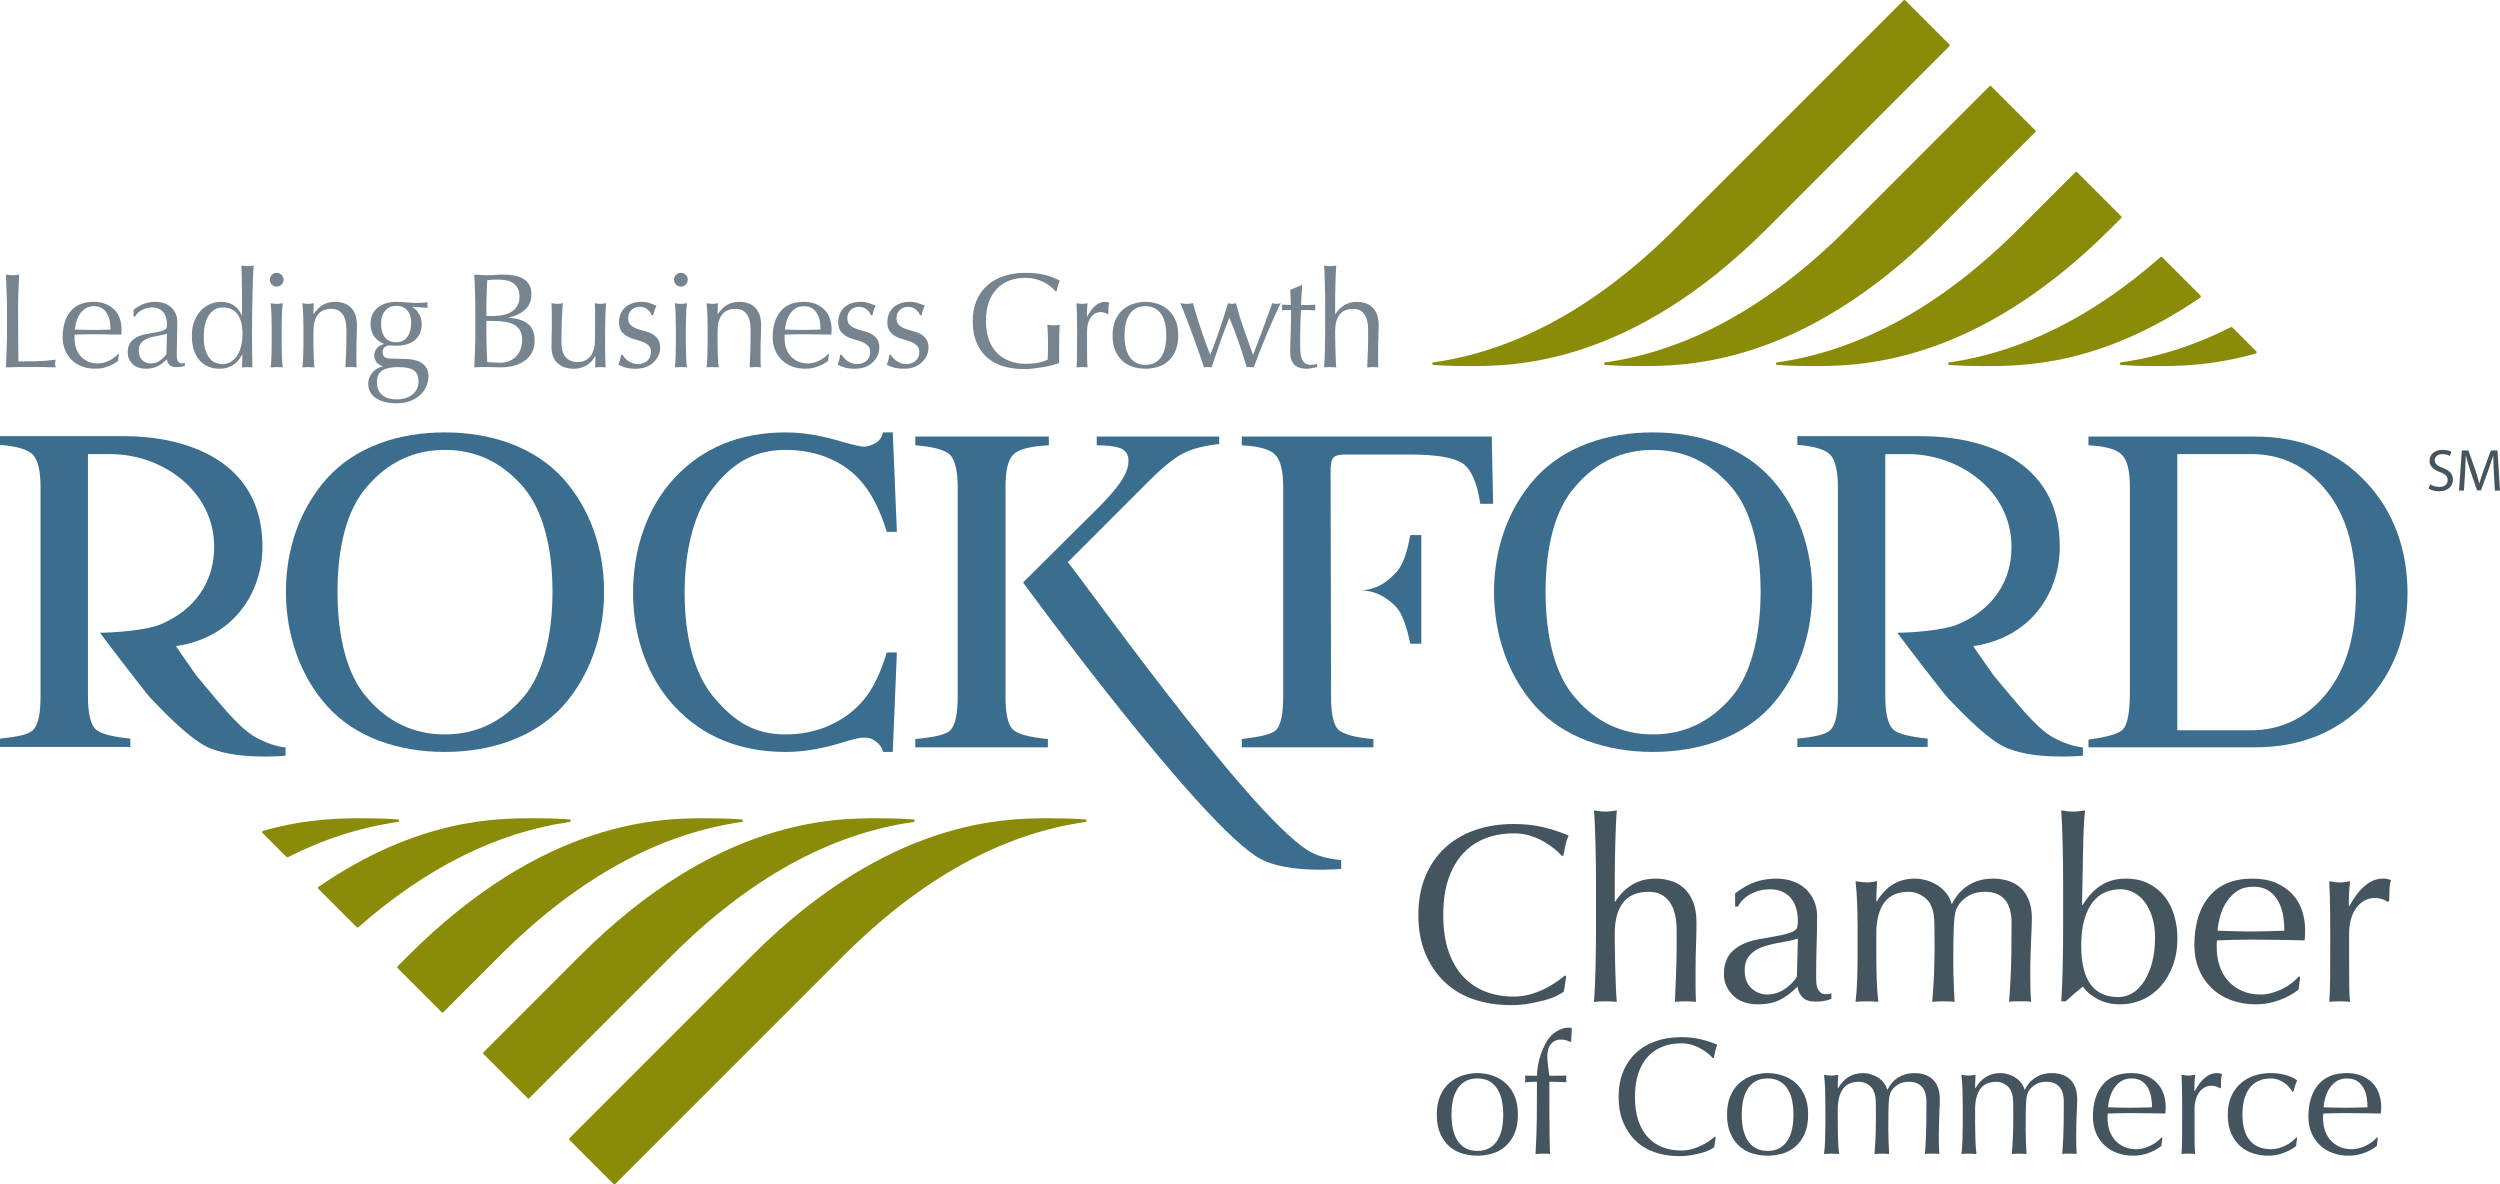 <?xml version="1.0" encoding="UTF-8"?><svg id="uuid-2d0cdbb6-866e-454f-b243-cb4f05497e17" xmlns="http://www.w3.org/2000/svg" viewBox="0 0 220.762 104.585"><defs><style>.uuid-0b7b70a5-7613-4ad9-a625-464cb87a6c3a{fill:#3b6e8e;}.uuid-0b7b70a5-7613-4ad9-a625-464cb87a6c3a,.uuid-163fca29-f064-47a9-b4e9-8b3f7d9adda9,.uuid-a659dfe4-878c-4a03-81e0-f541efaf2455,.uuid-6e48f30d-2d94-4796-aa9b-5b8df5a5c5f1{stroke-width:0px;}.uuid-163fca29-f064-47a9-b4e9-8b3f7d9adda9{fill:#8a8c09;}.uuid-a659dfe4-878c-4a03-81e0-f541efaf2455{fill:#76848f;}.uuid-6e48f30d-2d94-4796-aa9b-5b8df5a5c5f1{fill:#45555f;}</style></defs><path class="uuid-a659dfe4-878c-4a03-81e0-f541efaf2455" d="m.587,25.791c-.02-.505-.043-1.019-.067-1.544.103.015.202.028.297.04.095.011.191.017.286.017.096,0,.19-.006.286-.017.095-.012.194-.025.297-.04-.022.525-.043,1.04-.061,1.545-.019.504-.028,1.019-.028,1.544,0,1.002.003,1.87.01,2.606.008.736.015,1.394.022,1.974.565,0,1.105-.006,1.622-.018s1.074-.058,1.67-.139c-.039.143-.059.262-.059.358,0,.087.02.194.059.321-.365-.016-.731-.024-1.097-.024H1.623c-.354,0-.721.008-1.103.024.024-.492.047-.993.067-1.502s.031-1.025.031-1.55v-2.051c0-.524-.011-1.039-.031-1.544"/><path class="uuid-a659dfe4-878c-4a03-81e0-f541efaf2455" d="m6.229,27.489c.466-.557,1.144-.835,2.035-.835.422,0,.786.065,1.093.197.306.13.563.305.77.524.207.218.36.475.459.769.1.293.15.607.15.941,0,.079-.002.157-.006.232-.004.076-.011.153-.019.233-.43-.007-.856-.014-1.278-.022-.421-.007-.848-.011-1.277-.011-.263,0-.524.004-.783.011-.258.008-.519.015-.782.022-.006.04-.008.1-.008.179v.155c0,.311.045.602.137.873s.225.504.4.699c.175.195.389.351.644.466.255.116.549.173.883.173.16,0,.322-.021.49-.065.166-.044.329-.104.489-.179.159-.076.308-.166.447-.269.14-.104.261-.215.364-.334l.06.036-.072.585c-.239.19-.535.353-.889.488-.354.136-.722.203-1.105.203-.429,0-.822-.065-1.176-.196-.353-.132-.66-.323-.919-.573-.258-.251-.457-.547-.597-.889-.139-.343-.209-.712-.209-1.11,0-.978.233-1.746.699-2.303m1.312-.249c-.203.135-.37.304-.502.507-.131.203-.23.426-.298.668-.068.243-.11.471-.125.686.246.007.503.014.77.022.266.007.527.011.782.011.263,0,.529-.004.8-.011.271-.008.534-.015.789-.022,0-.215-.018-.441-.054-.68-.036-.239-.107-.461-.215-.668s-.257-.378-.448-.513-.442-.203-.753-.203c-.294,0-.543.068-.746.203"/><path class="uuid-a659dfe4-878c-4a03-81e0-f541efaf2455" d="m12.789,26.797c.302-.095.612-.143.93-.143.287,0,.549.042.788.126.239.083.443.203.611.358s.3.342.397.561c.096.22.144.46.144.723,0,.454-.008.905-.025,1.355-.016.45-.024.926-.024,1.427,0,.096.002.198.006.305s.021.203.054.287c.031.083.077.153.137.209s.149.083.268.083c.04,0,.082-.002.125-.006.044-.004.086-.017.126-.042v.256c-.088.038-.197.069-.329.092-.13.024-.276.035-.436.035-.255,0-.45-.065-.585-.195-.135-.13-.215-.298-.239-.502-.287.287-.569.497-.847.632s-.621.203-1.026.203c-.199,0-.394-.028-.584-.083-.191-.056-.36-.147-.507-.275-.147-.127-.267-.281-.358-.46s-.137-.384-.137-.615c0-.477.149-.847.446-1.11.298-.263.709-.438,1.234-.525.429-.072.764-.134,1.007-.185.242-.053.421-.106.536-.162.115-.055.185-.121.208-.197.024-.076.036-.173.036-.293,0-.199-.024-.389-.071-.572-.048-.183-.124-.343-.227-.478-.104-.136-.238-.245-.406-.329-.167-.083-.369-.125-.608-.125-.318,0-.614.071-.889.215-.274.143-.479.342-.614.596h-.131v-.62c.358-.27.688-.451.99-.546m1.486,2.793c-.179.032-.36.066-.542.101-.183.036-.363.082-.542.138-.179.055-.337.131-.476.227-.139.095-.25.214-.333.358-.083.143-.125.326-.125.548,0,.375.107.657.321.848.214.191.453.286.715.286.301,0,.577-.083.827-.251.25-.166.443-.361.577-.584l.048-1.79c-.135.048-.292.087-.47.119"/><path class="uuid-a659dfe4-878c-4a03-81e0-f541efaf2455" d="m21.381,31.309c-.064.127-.15.264-.257.411s-.243.284-.406.412c-.163.127-.356.23-.578.31-.224.079-.482.119-.776.119-.302,0-.599-.052-.889-.155s-.549-.272-.776-.507c-.227-.235-.41-.537-.548-.907-.14-.37-.209-.813-.209-1.331,0-.509.075-.95.226-1.324s.349-.686.592-.937c.242-.251.517-.437.823-.561.307-.123.615-.185.926-.185.883,0,1.496.399,1.838,1.195h.025v-1.17c0-.302-.002-.606-.006-.912s-.009-.599-.013-.877c-.004-.278-.008-.54-.012-.787-.004-.246-.01-.465-.018-.655.096.015.187.028.275.04.088.011.176.017.263.017.088,0,.174-.006.257-.017.085-.012.178-.025.282-.04-.025.254-.045.622-.061,1.103-.017.481-.031,1.012-.043,1.593-.012.58-.023,1.177-.031,1.789-.008.612-.012,1.173-.012,1.682,0,.548.004,1.042.011,1.479s.014.887.022,1.348c-.159-.016-.313-.024-.463-.024-.143,0-.293.008-.451.024l.032-1.133s-.023,0-.023,0Zm-3.238-.397c.099.31.227.559.382.746s.332.316.531.388c.199.071.393.107.584.107.31,0,.576-.077.799-.232.223-.156.408-.359.555-.609.147-.251.254-.536.322-.854s.102-.636.102-.954c0-.764-.148-1.347-.442-1.749s-.727-.603-1.3-.603c-.286,0-.535.066-.746.197-.21.131-.385.314-.524.549-.14.235-.243.509-.31.824-.068.314-.102.65-.102,1.008,0,.478.05.871.149,1.182"/><path class="uuid-a659dfe4-878c-4a03-81e0-f541efaf2455" d="m24.007,24.271c.118-.119.262-.179.428-.179.167,0,.31.06.429.179.12.119.179.262.179.429s-.059.31-.179.429c-.119.119-.262.179-.429.179-.166,0-.31-.06-.428-.179-.12-.119-.179-.262-.179-.429s.059-.31.179-.429m-.033,3.607c-.011-.393-.036-.761-.073-1.103.222.04.4.06.534.06.135,0,.313-.02.535-.06-.041.342-.068.71-.08,1.103-.012.394-.018.769-.018,1.127v1.24c0,.357.006.733.018,1.126.012.394.039.749.08,1.068-.182-.017-.361-.025-.535-.025-.173,0-.352.008-.534.025.037-.319.062-.674.073-1.068.011-.393.017-.769.017-1.126v-1.24c0-.358-.006-.733-.017-1.127"/><path class="uuid-a659dfe4-878c-4a03-81e0-f541efaf2455" d="m30.244,27.733c-.231-.306-.549-.459-.955-.459-.557,0-.965.171-1.223.513-.259.342-.389.823-.389,1.443v1.014c0,.358.007.734.018,1.127.012.394.038.749.078,1.068-.183-.017-.362-.025-.536-.025s-.353.008-.536.025c.04-.319.065-.674.077-1.068.012-.393.018-.769.018-1.127v-1.24c0-.358-.006-.734-.018-1.127-.012-.394-.037-.762-.077-1.104.222.04.4.06.534.06.064,0,.133-.006.208-.018s.164-.026.267-.042c-.022.319-.033.636-.033.954h.024c.223-.342.489-.606.8-.792.31-.188.68-.281,1.11-.281.222,0,.447.032.674.095.227.064.432.173.615.328s.332.366.447.633c.116.266.173.606.173,1.019,0,.342-.008.694-.024,1.056-.017.362-.025.745-.025,1.151v.775c0,.127.002.252.006.376.004.123.011.24.019.352-.159-.017-.326-.025-.5-.025-.166,0-.329.008-.487.025.015-.414.033-.839.052-1.277.02-.437.029-.886.029-1.348v-.727c0-.596-.115-1.048-.346-1.354"/><path class="uuid-a659dfe4-878c-4a03-81e0-f541efaf2455" d="m32.899,27.733c.119-.242.284-.443.495-.601.21-.159.453-.279.727-.358.274-.08.567-.119.877-.119.151,0,.296.004.435.012s.316.02.531.036c.183.017.346.029.488.037.144.008.259.012.347.012.445,0,.766-.021.965-.065-.008.04-.013.082-.017.127-.005.044-.007.085-.007.125,0,.041.002.083.007.127.004.043.009.085.017.125-.23-.015-.455-.034-.673-.054-.218-.019-.435-.033-.65-.041l-.024.024c.247.135.445.343.597.626.151.282.226.574.226.876,0,.596-.2,1.063-.601,1.401s-.938.507-1.612.507c-.111,0-.221-.004-.328-.012-.107-.009-.216-.013-.327-.013-.143,0-.275.052-.398.155-.123.104-.185.236-.185.395,0,.207.049.358.149.454.099.095.283.147.553.155.223.007.441.013.655.016.214.004.432.009.655.017.364.008.676.052.934.131.258.08.468.187.631.322.162.136.281.291.357.466.075.175.113.366.113.573,0,.279-.054.561-.161.848-.107.286-.275.545-.501.776-.227.231-.519.421-.877.573-.358.151-.787.227-1.288.227-.771,0-1.38-.153-1.825-.46-.445-.306-.668-.726-.668-1.259,0-.207.038-.397.113-.573.076-.175.173-.33.293-.465.119-.135.254-.243.406-.322.15-.08.305-.139.465-.179v-.022c-.245-.071-.431-.191-.557-.358s-.189-.366-.189-.597c0-.135.025-.259.077-.37.051-.112.116-.211.195-.299.079-.087.17-.159.273-.215.102-.055.201-.091.296-.107v-.024c-.366-.159-.651-.384-.858-.674-.206-.29-.31-.654-.31-1.091,0-.334.06-.622.179-.865m3.638,4.968c-.278-.191-.738-.286-1.382-.286-.596,0-1.057.097-1.383.292s-.489.548-.489,1.058c0,.271.046.502.137.693.092.191.215.346.37.465.155.12.339.207.554.264.215.055.445.083.691.083.239,0,.473-.031.704-.096.23-.063.435-.159.613-.286.179-.128.325-.289.436-.484s.167-.428.167-.699c0-.478-.14-.813-.418-1.004m-.585-5.303c-.239-.262-.552-.393-.942-.393-.429,0-.764.145-1.002.435-.238.289-.358.676-.358,1.161,0,.5.109.895.328,1.184.219.29.559.435,1.02.435.231,0,.427-.046.591-.137.163-.092.298-.214.405-.369.108-.155.187-.334.238-.536.052-.202.078-.415.078-.637,0-.5-.119-.881-.358-1.143"/><path class="uuid-a659dfe4-878c-4a03-81e0-f541efaf2455" d="m41.944,25.773c-.019-.508-.039-1.017-.061-1.526.206.016.417.029.631.04.215.012.425.017.632.017s.417-.009.632-.028.425-.029.632-.029c.341,0,.663.026.965.078.302.051.568.142.799.274.23.131.413.307.548.529.136.223.203.5.203.834,0,.587-.185,1.047-.554,1.381-.37.333-.853.568-1.449.702v.021c.707.031,1.265.202,1.674.514.41.31.614.808.614,1.493,0,.446-.091.82-.274,1.123-.182.303-.421.548-.715.735s-.618.319-.971.394c-.354.076-.706.114-1.055.114-.191,0-.384-.005-.578-.013-.195-.008-.388-.012-.578-.012h-.578c-.195,0-.388.008-.578.025.022-.509.042-1.016.061-1.52.019-.505.028-1.02.028-1.545v-2.051c0-.524-.009-1.041-.028-1.55m2.48,2.046c.274-.055.518-.149.733-.28.214-.131.387-.305.518-.523.132-.219.197-.494.197-.828,0-.325-.06-.585-.178-.78-.12-.194-.27-.345-.453-.452s-.39-.179-.62-.215c-.23-.035-.461-.053-.691-.053-.206,0-.381.006-.524.018-.143.011-.27.026-.381.041-.017.381-.033.759-.049,1.131-.017.373-.024.751-.024,1.131v.893h.643c.278,0,.555-.027.829-.083m-1.448,2.948c.016.398.032.801.049,1.207.151.015.329.028.536.039.206.012.416.018.631.018.254,0,.498-.044.732-.132.234-.087.438-.216.613-.387.175-.172.314-.382.417-.633s.155-.535.155-.853c0-.342-.062-.623-.185-.842-.123-.218-.3-.389-.53-.513-.23-.123-.506-.209-.827-.257-.322-.047-.681-.071-1.078-.071h-.537v1.218c0,.407.007.808.024,1.206"/><path class="uuid-a659dfe4-878c-4a03-81e0-f541efaf2455" d="m48.715,29.557c.011-.298.016-.595.016-.89,0-.278-.001-.581-.006-.908-.004-.326-.01-.656-.018-.991.2.044.368.065.504.065.128,0,.291-.021.491-.065-.04.477-.071,1.001-.091,1.57-.021.569-.031,1.152-.031,1.749,0,.414.036.73.108.949.071.219.158.384.262.496.111.127.252.232.423.316.171.084.371.125.602.125.334,0,.612-.073.835-.22.223-.148.386-.329.489-.543.056-.136.099-.251.131-.347.032-.095.058-.223.078-.382s.031-.374.035-.645c.005-.271.007-.64.007-1.11v-1.003c0-.175-.002-.342-.007-.501-.004-.159-.009-.311-.018-.454.087.018.171.033.25.046.079.013.163.019.25.019s.17-.006.249-.019c.08-.013.159-.028.238-.046-.039.621-.062,1.22-.069,1.798-.008.577-.012,1.188-.012,1.833,0,.358.004.709.012,1.051s.021.672.037.99c-.159-.016-.314-.024-.465-.024s-.306.008-.465.024c.008-.071.014-.147.018-.226.004-.08.006-.164.006-.251v-.513h-.024c-.206.382-.473.663-.798.842-.327.179-.681.269-1.062.269-.62,0-1.107-.165-1.46-.496-.354-.33-.531-.806-.531-1.427,0-.422.005-.782.016-1.081"/><path class="uuid-a659dfe4-878c-4a03-81e0-f541efaf2455" d="m55.162,31.592c.084.096.183.185.298.269.116.083.248.153.395.208.147.056.305.084.472.084.151,0,.297-.024.436-.071.14-.048.263-.116.371-.203.107-.088.193-.199.257-.335.063-.135.096-.29.096-.465,0-.246-.07-.435-.21-.566-.139-.132-.313-.239-.52-.322-.207-.084-.435-.157-.682-.221s-.475-.153-.682-.268c-.207-.116-.381-.269-.52-.46-.14-.191-.21-.453-.21-.787,0-.262.044-.503.132-.722.087-.218.215-.407.383-.566.167-.159.374-.285.621-.376.247-.091.529-.137.848-.137.295,0,.544.04.747.119.203.079.396.151.579.214-.064.12-.123.266-.179.441-.056.175-.092.311-.107.406h-.143c-.064-.191-.188-.362-.372-.513-.184-.151-.411-.227-.683-.227-.119,0-.239.02-.359.06-.12.04-.227.099-.323.179s-.176.183-.24.311c-.064.126-.096.278-.096.453,0,.255.07.452.21.591.139.139.312.248.52.328.207.079.434.149.682.209.247.06.474.143.681.251.208.107.381.256.521.447.139.191.209.454.209.788,0,.23-.049.457-.149.68-.099.223-.243.424-.43.603-.187.179-.412.318-.674.418-.263.099-.561.149-.895.149-.366,0-.672-.036-.919-.108-.247-.072-.454-.156-.621-.252.048-.104.098-.245.15-.424.051-.179.077-.328.077-.447h.144c.04.079.102.167.185.262"/><path class="uuid-a659dfe4-878c-4a03-81e0-f541efaf2455" d="m59.698,24.271c.118-.119.262-.179.429-.179.166,0,.309.06.428.179.12.119.179.262.179.429s-.059.31-.179.429c-.119.119-.262.179-.428.179-.167,0-.311-.06-.429-.179-.12-.119-.179-.262-.179-.429s.059-.31.179-.429m-.033,3.607c-.011-.393-.036-.761-.073-1.103.222.04.4.06.535.06.134,0,.312-.02.534-.06-.041.342-.068.71-.08,1.103-.012.394-.018.769-.018,1.127v1.24c0,.357.006.733.018,1.126.012.394.039.749.08,1.068-.182-.017-.361-.025-.534-.025-.174,0-.353.008-.535.025.037-.319.062-.674.073-1.068.011-.393.017-.769.017-1.126v-1.24c0-.358-.006-.733-.017-1.127"/><path class="uuid-a659dfe4-878c-4a03-81e0-f541efaf2455" d="m65.934,27.733c-.23-.306-.549-.459-.955-.459-.557,0-.965.171-1.224.513s-.388.823-.388,1.443v1.014c0,.358.006.734.018,1.127.012.394.038.749.078,1.068-.183-.017-.361-.025-.536-.025s-.354.008-.536.025c.04-.319.065-.674.078-1.068.011-.393.017-.769.017-1.127v-1.24c0-.358-.006-.734-.017-1.127-.013-.394-.038-.762-.078-1.104.222.04.4.06.534.06.064,0,.133-.006.208-.018s.164-.026.267-.042c-.022.319-.033.636-.033.954h.024c.223-.342.49-.606.8-.792.31-.188.68-.281,1.109-.281.223,0,.448.032.675.095.227.064.431.173.615.328.183.155.332.366.447.633.116.266.173.606.173,1.019,0,.342-.008.694-.024,1.056-.017.362-.025.745-.025,1.151v.775c0,.127.003.252.006.376.004.123.011.24.019.352-.159-.017-.325-.025-.5-.025-.166,0-.329.008-.488.025.016-.414.034-.839.053-1.277.02-.437.029-.886.029-1.348v-.727c0-.596-.116-1.048-.346-1.354"/><path class="uuid-a659dfe4-878c-4a03-81e0-f541efaf2455" d="m68.928,27.489c.467-.557,1.145-.835,2.036-.835.422,0,.786.065,1.093.197.306.13.563.305.77.524.207.218.36.475.459.769.1.293.15.607.15.941,0,.079-.002.157-.006.232-.005.076-.01.153-.019.233-.429-.007-.856-.014-1.277-.022-.422-.007-.849-.011-1.278-.011-.263,0-.524.004-.783.011-.258.008-.519.015-.782.022-.005.04-.008.1-.008.179v.155c0,.311.045.602.137.873s.225.504.4.699.39.351.644.466c.255.116.549.173.884.173.159,0,.322-.021.489-.065s.329-.104.489-.179c.159-.076.308-.166.448-.269.139-.104.26-.215.363-.334l.06.036-.072.585c-.238.19-.535.353-.889.488-.354.136-.722.203-1.104.203-.43,0-.823-.065-1.177-.196-.353-.132-.66-.323-.919-.573-.258-.251-.457-.547-.597-.889-.139-.343-.208-.712-.208-1.11,0-.978.233-1.746.697-2.303m1.313-.249c-.203.135-.37.304-.501.507-.132.203-.231.426-.299.668-.068.243-.11.471-.125.686.247.007.503.014.77.022.266.007.528.011.782.011.263,0,.53-.004.8-.011.271-.008.534-.015.789-.022,0-.215-.018-.441-.054-.68s-.107-.461-.215-.668c-.108-.207-.257-.378-.448-.513-.191-.135-.442-.203-.752-.203-.295,0-.544.068-.747.203"/><path class="uuid-a659dfe4-878c-4a03-81e0-f541efaf2455" d="m74.516,31.592c.084.096.183.185.298.269.116.083.248.153.395.208.147.056.305.084.472.084.151,0,.297-.024.436-.071.139-.048.263-.116.371-.203.107-.088.193-.199.257-.335.063-.135.095-.29.095-.465,0-.246-.07-.435-.209-.566-.139-.132-.313-.239-.521-.322-.206-.084-.434-.157-.681-.221s-.475-.153-.682-.268c-.208-.116-.381-.269-.52-.46-.14-.191-.21-.453-.21-.787,0-.262.044-.503.132-.722.087-.218.215-.407.382-.566.168-.159.375-.285.622-.376s.529-.137.848-.137c.295,0,.544.04.747.119.203.079.396.151.579.214-.064.12-.124.266-.179.441-.056.175-.092.311-.107.406h-.144c-.064-.191-.187-.362-.371-.513s-.412-.227-.683-.227c-.119,0-.24.02-.359.06-.12.04-.228.099-.324.179-.095.08-.175.183-.239.311-.064.126-.096.278-.096.453,0,.255.07.452.209.591.14.139.313.248.521.328.207.079.434.149.682.209.247.06.474.143.681.251.207.107.381.256.52.447.14.191.21.454.21.788,0,.23-.049.457-.15.68-.098.223-.242.424-.429.603-.187.179-.412.318-.674.418-.263.099-.561.149-.896.149-.365,0-.671-.036-.918-.108-.247-.072-.454-.156-.621-.252.048-.104.098-.245.149-.424.052-.179.078-.328.078-.447h.144c.04.079.101.167.185.262"/><path class="uuid-a659dfe4-878c-4a03-81e0-f541efaf2455" d="m78.856,31.592c.084.096.183.185.298.269.116.083.248.153.395.208.147.056.305.084.472.084.151,0,.297-.024.436-.071.14-.048.263-.116.371-.203.107-.088.193-.199.257-.335.063-.135.096-.29.096-.465,0-.246-.07-.435-.21-.566-.139-.132-.313-.239-.52-.322-.207-.084-.435-.157-.682-.221s-.475-.153-.682-.268c-.207-.116-.381-.269-.52-.46-.139-.191-.21-.453-.21-.787,0-.262.044-.503.132-.722.087-.218.215-.407.382-.566.168-.159.375-.285.622-.376s.529-.137.848-.137c.295,0,.544.04.747.119.203.079.396.151.579.214-.064.12-.123.266-.179.441-.056.175-.092.311-.107.406h-.144c-.063-.191-.187-.362-.371-.513s-.411-.227-.683-.227c-.119,0-.239.02-.359.06s-.227.099-.323.179-.176.183-.24.311c-.064.126-.096.278-.096.453,0,.255.07.452.21.591.139.139.312.248.52.328.207.079.434.149.682.209.247.06.474.143.681.251.207.107.381.256.521.447.139.191.209.454.209.788,0,.23-.049.457-.149.68-.099.223-.243.424-.43.603-.187.179-.412.318-.674.418-.263.099-.561.149-.895.149-.366,0-.672-.036-.919-.108-.247-.072-.454-.156-.621-.252.048-.104.098-.245.15-.424.051-.179.077-.328.077-.447h.144c.04.079.102.167.185.262"/><path class="uuid-a659dfe4-878c-4a03-81e0-f541efaf2455" d="m92.732,25.272c-.178-.143-.377-.268-.596-.375-.219-.108-.461-.196-.728-.263-.266-.068-.55-.101-.852-.101-.493,0-.953.075-1.377.226-.426.151-.796.383-1.11.698-.313.314-.56.711-.739,1.192-.179.481-.268,1.051-.268,1.711,0,.58.079,1.106.238,1.574.159.469.391.865.697,1.187s.68.57,1.121.745c.44.175.939.263,1.495.263.167,0,.342-.009.525-.025.182-.015.359-.039.53-.071.171-.032.33-.071.477-.119.146-.048.272-.104.375-.167.008-.239.014-.477.018-.715.004-.239.007-.481.007-.728,0-.278-.006-.556-.018-.834-.011-.279-.024-.545-.04-.799.199.039.39.059.572.059.088,0,.176-.004.263-.012s.171-.024.25-.047c-.016.183-.028.471-.036.864-.008.394-.012.912-.012,1.556,0,.159,0,.32.004.483.002.163.004.324.004.483-.167.063-.376.129-.626.197-.25.067-.516.123-.798.167-.282.043-.564.083-.846.119s-.538.054-.768.054c-.707,0-1.345-.086-1.912-.257-.568-.171-1.051-.435-1.448-.793-.397-.357-.703-.803-.917-1.335-.215-.533-.322-1.149-.322-1.848,0-.676.111-1.278.333-1.807.223-.528.537-.976.943-1.341.405-.366.896-.644,1.472-.835s1.214-.286,1.914-.286c.405,0,.765.022,1.079.065.314.044.592.102.834.173.243.071.456.147.639.227.182.079.345.155.488.226-.064.112-.122.254-.173.429-.051.175-.086.338-.101.489h-.143c-.119-.142-.269-.286-.448-.429"/><path class="uuid-a659dfe4-878c-4a03-81e0-f541efaf2455" d="m97.56,27.619c-.115-.04-.233-.06-.352-.06-.19,0-.361.044-.513.132-.151.087-.278.204-.382.352-.103.147-.182.321-.238.524-.055.203-.083.42-.083.651v1.312c0,.533.001.941.006,1.222.004.282.018.511.043.686-.16-.016-.319-.024-.479-.024-.174,0-.341.008-.501.024.025-.27.039-.638.043-1.103s.006-1.035.006-1.711v-.382c0-.31-.002-.668-.006-1.074-.004-.405-.018-.87-.043-1.395.087.016.171.03.251.042.079.012.163.018.25.018.073,0,.148-.006.228-.018.079-.012.163-.026.251-.042-.031.286-.048.513-.052.68s-.006.326-.006.477l.02.012c.47-.859.995-1.288,1.575-1.288.072,0,.133.004.185.012.051.008.117.028.197.061-.04.095-.064.24-.072.434-.008.194-.012.371-.012.529l-.083.06c-.04-.047-.118-.091-.233-.131"/><path class="uuid-a659dfe4-878c-4a03-81e0-f541efaf2455" d="m98.502,28.247c.171-.378.396-.684.674-.919.279-.234.591-.406.938-.513.346-.107.69-.161,1.032-.161.35,0,.696.054,1.038.161.343.107.653.279.931.513.279.235.503.541.675.919.171.378.256.838.256,1.378,0,.542-.085,1.001-.256,1.379-.172.378-.396.684-.675.919-.278.234-.588.4-.931.495-.342.095-.688.143-1.038.143-.342,0-.686-.048-1.032-.143-.347-.095-.659-.261-.938-.495-.278-.235-.503-.541-.674-.919-.171-.378-.256-.837-.256-1.379,0-.54.085-1,.256-1.378m.885,2.348c.06.31.161.587.305.83.143.242.333.436.572.579.238.143.532.215.882.215s.643-.072.882-.215c.239-.143.429-.337.572-.579.143-.243.245-.52.304-.83.06-.31.09-.632.09-.967,0-.334-.03-.657-.09-.967-.059-.31-.161-.587-.304-.829-.143-.243-.333-.436-.572-.579-.239-.144-.532-.215-.882-.215s-.644.071-.882.215c-.239.143-.429.336-.572.579-.144.242-.245.519-.305.829-.06.31-.089.633-.089.967,0,.335.029.657.089.967"/><path class="uuid-a659dfe4-878c-4a03-81e0-f541efaf2455" d="m105.939,31.317c-.159-.454-.332-.937-.518-1.451-.188-.513-.383-1.038-.586-1.575-.202-.537-.403-1.045-.602-1.523.096.018.189.033.281.046.091.013.184.02.28.02.087,0,.174-.007.262-.02s.183-.028.287-.046c.206.749.435,1.499.685,2.251.251.752.532,1.526.842,2.321.095-.222.21-.517.345-.883.136-.366.275-.759.418-1.182.143-.422.286-.851.43-1.289.143-.437.269-.843.381-1.218.143.044.262.066.358.066.064,0,.119-.007.166-.02.048-.013.104-.028.168-.046.198.764.429,1.518.691,2.263.263.744.538,1.514.823,2.309.104-.254.226-.567.365-.937s.284-.76.435-1.169c.151-.41.304-.83.459-1.26.155-.429.3-.831.435-1.206.159.044.287.066.383.066.102,0,.222-.022.357-.066-.453.963-.877,1.915-1.27,2.853-.394.94-.762,1.878-1.104,2.818-.088-.017-.19-.025-.31-.025h-.167c-.056,0-.103.008-.143.025-.207-.709-.433-1.421-.68-2.137s-.529-1.468-.847-2.256c-.095.238-.21.535-.345.889-.136.355-.275.734-.418,1.14s-.287.818-.43,1.236c-.143.417-.27.793-.381,1.128-.096-.017-.207-.025-.334-.025s-.239.008-.334.025c-.096-.295-.223-.669-.382-1.122"/><path class="uuid-a659dfe4-878c-4a03-81e0-f541efaf2455" d="m114.986,25.177c-.025.302-.042.598-.054.887-.013.29-.026.582-.042.875.088,0,.251-.002.489-.005.239-.004.497-.013.776-.027-.009.023-.013.067-.013.13v.249c0,.055.004.095.013.118-.104-.008-.212-.014-.323-.018s-.23-.006-.358-.006h-.584c-.008.031-.018.159-.03.382-.011.223-.021.488-.029.795-.007.306-.014.627-.017.962-.004.334-.006.632-.006.895,0,.223.006.443.019.657.011.215.049.409.113.579.063.172.159.309.286.413.127.103.309.155.548.155.064,0,.15-.008.257-.024.107-.017.201-.038.281-.063v.286c-.136.024-.285.054-.448.09-.164.036-.321.054-.471.054-.501,0-.87-.124-1.109-.37-.238-.247-.357-.609-.357-1.087,0-.214.004-.447.011-.698.009-.251.018-.525.03-.824.011-.298.021-.628.028-.99.009-.363.013-.766.013-1.212h-.383c-.063,0-.131.002-.203.006-.071.004-.147.01-.226.018.008-.047.014-.092.018-.135s.006-.088.006-.135c0-.04-.002-.078-.006-.118-.004-.039-.01-.078-.018-.118.358.023.62.033.787.033-.008-.159-.014-.358-.018-.596-.004-.239-.014-.486-.031-.74l.99-.418s.061,0,.061,0Z"/><path class="uuid-a659dfe4-878c-4a03-81e0-f541efaf2455" d="m117.013,25.999c-.004-.318-.01-.632-.019-.942-.008-.31-.018-.606-.03-.888-.012-.283-.026-.523-.043-.722.224.039.403.058.538.058.136,0,.316-.019.539-.058-.016.199-.031.438-.043.716s-.022.57-.03.876c-.009.306-.015.614-.019.924s-.006.597-.006.859l.002.906h.024c.223-.342.489-.607.799-.794.31-.186.68-.28,1.11-.28.222,0,.447.031.673.095.227.064.432.173.615.328.183.155.331.366.447.632.115.266.173.607.173,1.02,0,.342-.008.694-.024,1.056-.017.361-.025.745-.025,1.15v.776c0,.127.002.252.006.376.004.123.01.24.019.351-.159-.016-.326-.024-.5-.024-.167,0-.329.008-.488.024.016-.413.033-.839.052-1.276.02-.437.03-.886.03-1.348v-.727c0-.596-.115-1.048-.346-1.354s-.55-.459-.955-.459c-.557,0-.965.171-1.224.513-.258.341-.388.823-.388,1.443,0,.223.002.481.006.775.004.295.01.591.019.889.008.298.018.586.03.865.012.278.027.504.043.679-.184-.016-.363-.024-.539-.024-.175,0-.354.008-.538.024.017-.182.031-.413.043-.691.012-.278.022-.573.03-.883.009-.31.015-.623.019-.942.004-.318.006-.611.006-.882v-2.158c0-.27-.002-.565-.006-.883"/><path class="uuid-163fca29-f064-47a9-b4e9-8b3f7d9adda9" d="m168.09.032l-20.155,20.155c-6.795,6.795-13.981,10.769-21.365,11.814-.057.008-.098.054-.096.112.002.06.046.105.104.111,1.238.095,2.272.104,3.146.104,3.874,0,14.165,0,26.305-12.141l16.108-16.108c.043-.044.043-.116,0-.159l-3.89-3.888c-.044-.043-.113-.043-.157,0"/><path class="uuid-163fca29-f064-47a9-b4e9-8b3f7d9adda9" d="m175.676,7.62l-12.564,12.567c-6.794,6.795-13.981,10.768-21.364,11.814-.058.007-.099.054-.097.112,0,.06.045.105.103.111,1.239.095,2.275.104,3.147.104,3.874,0,14.162,0,26.302-12.141l8.52-8.52c.043-.045.043-.115,0-.16l-3.887-3.887c-.044-.044-.115-.044-.16,0"/><path class="uuid-163fca29-f064-47a9-b4e9-8b3f7d9adda9" d="m183.264,15.208l-4.976,4.979c-6.795,6.795-13.984,10.769-21.368,11.814-.055.008-.097.055-.095.112,0,.06.047.105.103.111,1.241.095,2.274.104,3.149.104,3.873,0,14.162,0,26.302-12.141l.934-.933c.043-.044.043-.114,0-.158l-3.889-3.888c-.044-.044-.116-.044-.16,0"/><path class="uuid-163fca29-f064-47a9-b4e9-8b3f7d9adda9" d="m190.775,22.706c-5.976,5.257-12.253,8.384-18.655,9.296-.056.01-.097.059-.095.115,0,.056.046.104.104.109,1.225.094,2.255.102,3.121.102,3.316,0,10.219,0,19.05-6.056.028-.018.047-.049.047-.082.004-.033-.008-.065-.029-.091l-3.39-3.387c-.043-.042-.111-.045-.153-.006"/><path class="uuid-163fca29-f064-47a9-b4e9-8b3f7d9adda9" d="m196.996,28.891c-3.13,1.593-6.398,2.639-9.713,3.111-.058.007-.099.057-.097.115.003.056.048.104.103.108,1.234.095,2.266.103,3.137.103,1.811,0,4.837,0,8.769-1.11.039-.011.07-.042.077-.08.013-.039,0-.081-.026-.108l-2.117-2.119c-.039-.033-.09-.041-.133-.02"/><path class="uuid-163fca29-f064-47a9-b4e9-8b3f7d9adda9" d="m54.332,104.552l20.156-20.155c6.795-6.794,13.983-10.768,21.364-11.812.056-.008.099-.057.095-.116,0-.056-.045-.102-.1-.107-1.241-.095-2.275-.105-3.151-.105-3.872,0-14.162,0-26.301,12.14l-16.109,16.11c-.043.041-.043.114,0,.156l3.888,3.889c.043.044.115.044.158,0"/><path class="uuid-163fca29-f064-47a9-b4e9-8b3f7d9adda9" d="m46.746,96.963l12.567-12.567c6.792-6.793,13.98-10.767,21.363-11.811.057-.008.097-.057.095-.117,0-.056-.045-.102-.102-.107-1.24-.095-2.273-.105-3.145-.105-3.876,0-14.166,0-26.305,12.14l-8.521,8.522c-.042.043-.042.115,0,.158l3.888,3.887c.046.043.115.043.16,0"/><path class="uuid-163fca29-f064-47a9-b4e9-8b3f7d9adda9" d="m39.156,89.375l4.98-4.979c6.793-6.794,13.982-10.767,21.365-11.811.055-.008.098-.057.096-.117-.002-.056-.045-.102-.105-.107-1.239-.095-2.272-.105-3.145-.105-3.875,0-14.165,0-26.304,12.14l-.933.933c-.045.043-.045.116,0,.158l3.887,3.888c.046.045.116.045.159,0"/><path class="uuid-163fca29-f064-47a9-b4e9-8b3f7d9adda9" d="m31.648,81.877c5.977-5.255,12.253-8.383,18.653-9.294.057-.009.098-.058.098-.115-.002-.059-.048-.106-.106-.11-1.225-.092-2.255-.102-3.122-.102-3.317,0-10.215,0-19.049,6.057-.026.015-.045.05-.049.082-.002.031.01.063.033.088l3.388,3.388c.043.043.109.046.154.006"/><path class="uuid-163fca29-f064-47a9-b4e9-8b3f7d9adda9" d="m25.427,75.693c3.127-1.593,6.398-2.639,9.712-3.11.057-.009.099-.057.099-.115-.002-.056-.048-.104-.105-.107-1.233-.095-2.264-.105-3.137-.105-1.809,0-4.835,0-8.77,1.112-.039.01-.07.041-.078.08-.01.038,0,.079.029.105l2.118,2.12c.035.034.086.042.132.02"/><path class="uuid-6e48f30d-2d94-4796-aa9b-5b8df5a5c5f1" d="m214.586,42.767c.204.131.5.231.816.231.467,0,.74-.242.74-.605,0-.326-.19-.52-.667-.699-.579-.211-.936-.516-.936-1.01,0-.552.457-.963,1.146-.963.357,0,.627.084.78.174l-.127.373c-.112-.068-.349-.168-.669-.168-.483,0-.667.289-.667.531,0,.331.214.495.704.684.599.237.899.521.899,1.042,0,.547-.399,1.025-1.236,1.025-.342,0-.715-.105-.903-.231l.12-.384h0Z"/><path class="uuid-6e48f30d-2d94-4796-aa9b-5b8df5a5c5f1" d="m220.223,41.767c-.024-.495-.057-1.094-.057-1.531h-.01c-.127.41-.269.857-.447,1.347l-.626,1.72h-.347l-.579-1.688c-.167-.506-.306-.958-.406-1.379h-.01c-.01.442-.037,1.031-.067,1.567l-.096,1.521h-.437l.249-3.545h.583l.604,1.714c.149.436.263.826.359,1.194h.01c.094-.358.221-.747.38-1.194l.63-1.714h.583l.223,3.545h-.453l-.086-1.557h0Z"/><path class="uuid-6e48f30d-2d94-4796-aa9b-5b8df5a5c5f1" d="m137.462,87.939c-.291.143-.643.271-1.053.383-.414.112-.873.213-1.381.303-.506.089-1.038.134-1.591.134-1.181,0-2.275-.168-3.276-.504-1.002-.337-1.867-.85-2.591-1.538-.726-.688-1.293-1.529-1.706-2.523-.411-.993-.618-2.127-.618-3.4,0-1.27.207-2.403.618-3.398.413-.993.986-1.835,1.728-2.523.743-.687,1.625-1.211,2.659-1.57,1.032-.359,2.169-.539,3.41-.539.986,0,1.886.102,2.703.302.813.201,1.534.445,2.163.726-.12.21-.217.494-.292.853-.076.358-.134.658-.179.897l-.133.045c-.149-.179-.36-.381-.629-.605-.27-.225-.582-.441-.942-.65-.359-.21-.762-.385-1.212-.529-.448-.141-.942-.212-1.479-.212-.883,0-1.702.142-2.458.427-.754.284-1.412.723-1.972,1.314-.56.59-1,1.338-1.314,2.242-.313.907-.47,1.982-.47,3.222,0,1.244.157,2.317.47,3.221.314.905.754,1.654,1.314,2.246.56.591,1.218,1.028,1.972,1.313.756.284,1.575.427,2.458.427.537,0,1.035-.069,1.49-.204.457-.134.874-.296,1.258-.483.379-.188.724-.39,1.031-.607.305-.218.564-.41.773-.575l.09.09-.202,1.324c-.135.119-.346.251-.639.391"/><path class="uuid-6e48f30d-2d94-4796-aa9b-5b8df5a5c5f1" d="m140.923,76.358c-.006-.597-.02-1.188-.032-1.772-.015-.584-.035-1.138-.058-1.671-.022-.53-.048-.982-.081-1.356.42.073.757.112,1.011.112s.59-.039,1.01-.112c-.032.374-.058.822-.082,1.346-.022.522-.041,1.072-.056,1.647-.015.574-.025,1.156-.035,1.738-.006.582-.01,1.121-.01,1.614l.002,1.704h.045c.42-.643.92-1.142,1.503-1.494.582-.35,1.277-.528,2.083-.528.418,0,.84.061,1.266.179.427.121.812.327,1.155.619.345.291.624.687.839,1.188.218.501.326,1.141.326,1.918,0,.644-.014,1.303-.041,1.985-.028.68-.041,1.401-.041,2.165v1.457c0,.239.002.475.008.706.01.232.017.452.033.663-.3-.029-.616-.044-.946-.044-.312,0-.62.015-.92.044.031-.778.063-1.579.099-2.402.037-.823.056-1.668.056-2.534v-1.369c0-1.122-.217-1.97-.649-2.548-.434-.574-1.03-.863-1.792-.863-1.048,0-1.811.323-2.298.966-.485.642-.728,1.547-.728,2.714,0,.417.004.906.01,1.458.01.553.02,1.11.035,1.671s.034,1.103.056,1.627c.024.523.05.949.082,1.28-.345-.029-.68-.044-1.01-.044-.329,0-.666.015-1.011.044.033-.345.059-.778.081-1.302.023-.522.043-1.076.058-1.659.012-.582.026-1.173.032-1.771.011-.598.013-1.151.013-1.659v-4.058c0-.51-.002-1.061-.013-1.659"/><path class="uuid-6e48f30d-2d94-4796-aa9b-5b8df5a5c5f1" d="m155.085,77.854c.566-.177,1.149-.268,1.748-.268.538,0,1.032.079,1.478.236.449.157.829.381,1.143.673.313.292.557.643.737,1.054.179.411.266.863.266,1.357,0,.853-.012,1.701-.04,2.546-.028.844-.043,1.738-.043,2.68,0,.181.004.369.011.573.006.202.04.381.101.538.06.156.147.286.258.392.112.105.28.157.505.157.074,0,.152-.004.235-.012.083-.006.16-.033.236-.079v.499c-.166.076-.37.138-.616.182-.248.047-.519.069-.814.069-.482,0-.85-.124-1.105-.373-.256-.249-.406-.567-.45-.959-.539.539-1.07.935-1.594,1.19-.523.252-1.167.38-1.93.38-.372,0-.738-.052-1.098-.157-.359-.105-.676-.277-.954-.516-.275-.24-.5-.527-.672-.864-.172-.336-.258-.721-.258-1.155,0-.897.281-1.593.842-2.086.56-.494,1.336-.822,2.324-.988.807-.135,1.441-.25,1.897-.348.457-.096.792-.198,1.01-.302.216-.105.349-.229.392-.37.045-.142.066-.326.066-.55,0-.374-.044-.735-.132-1.077-.091-.345-.231-.645-.428-.898-.194-.254-.447-.46-.761-.616-.315-.157-.696-.236-1.144-.236-.598,0-1.154.135-1.671.404s-.901.642-1.155,1.121h-.248v-1.168c.672-.506,1.293-.849,1.864-1.029m2.788,5.251c-.336.059-.678.122-1.02.19-.345.067-.685.155-1.024.259-.337.105-.637.247-.899.426-.261.18-.472.405-.629.675-.155.267-.235.612-.235,1.032,0,.703.202,1.234.607,1.593s.854.539,1.346.539c.571,0,1.09-.155,1.563-.471.473-.314.834-.679,1.091-1.1l.087-3.369c-.254.091-.548.165-.887.226"/><path class="uuid-6e48f30d-2d94-4796-aa9b-5b8df5a5c5f1" d="m163.999,79.885c-.022-.739-.072-1.431-.147-2.074.42.075.757.112,1.011.112.118,0,.248-.012.39-.034.141-.021.31-.048.505-.078-.047.599-.07,1.197-.07,1.795h.043c.794-1.347,1.91-2.02,3.344-2.02.375,0,.741.057,1.1.168.36.114.683.267.976.461.291.195.541.43.752.707.208.277.351.571.426.885h.045c.36-.719.851-1.266,1.471-1.648.62-.381,1.338-.573,2.146-.573.493,0,.949.068,1.369.202.418.135.782.345,1.088.628.308.284.547.651.719,1.1.173.449.258.987.258,1.615,0,.255-.008.531-.023.829-.016.299-.031.648-.045,1.044-.017.395-.033.845-.048,1.346-.017.499-.024,1.079-.024,1.738,0,.403.004.793.011,1.164.009.375.028.779.061,1.214-.167-.029-.33-.044-.494-.044h-.963c-.165,0-.329.015-.495.044.046-.375.094-1.13.147-2.267.054-1.137.079-2.722.079-4.757,0-.373-.043-.725-.124-1.053-.083-.33-.214-.614-.393-.853-.181-.24-.417-.43-.719-.573-.298-.141-.674-.212-1.122-.212-.54,0-.997.104-1.369.314-.378.208-.671.455-.877.74-.123.164-.213.329-.282.494-.067.163-.12.414-.157.751-.039.336-.065.808-.077,1.413-.018.606-.025,1.44-.025,2.502,0,.643.011,1.23.035,1.761.021.53.048,1.111.077,1.74-.344-.029-.674-.044-.988-.044s-.643.015-.986.044c.075-.824.128-1.66.161-2.514.033-.851.048-1.69.048-2.514,0-.701-.005-1.25-.013-1.648-.006-.396-.026-.71-.057-.942-.03-.231-.069-.423-.122-.571-.052-.15-.125-.315-.213-.495-.167-.282-.422-.527-.776-.729-.351-.202-.713-.302-1.089-.302-.989,0-1.715.322-2.18.965-.463.642-.695,1.547-.695,2.714v1.908c0,.673.01,1.378.034,2.119.022.74.069,1.409.144,2.009-.342-.029-.678-.044-1.005-.044-.328,0-.664.015-1.009.044.075-.6.125-1.269.147-2.007.022-.742.034-1.448.034-2.121v-2.334c0-.671-.012-1.378-.034-2.119"/><path class="uuid-6e48f30d-2d94-4796-aa9b-5b8df5a5c5f1" d="m191.883,85.236c-.262.717-.622,1.334-1.079,1.85-.454.516-.994.912-1.614,1.189-.624.277-1.293.414-2.01.414-.72,0-1.367-.153-1.942-.459-.576-.306-1.015-.677-1.314-1.11-.54.433-1.04.867-1.505,1.301h-.403c.028-.359.051-.792.073-1.301.022-.508.038-1.05.052-1.625.015-.576.025-1.162.032-1.761.006-.598.01-1.15.01-1.658v-4.059c0-.508-.004-1.061-.01-1.658-.007-.598-.017-1.188-.032-1.773-.014-.584-.03-1.138-.052-1.671-.022-.53-.045-.982-.073-1.356.417.074.754.112,1.007.112.167,0,.338-.01.518-.032.18-.024.376-.05.583-.08-.045.299-.083.773-.112,1.424-.03.651-.054,1.375-.069,2.174-.017.802-.03,1.624-.045,2.468-.018.845-.032,1.609-.047,2.299h.045c.507-.81,1.073-1.401,1.686-1.775.611-.374,1.325-.563,2.134-.563.78,0,1.452.147,2.02.438.571.292,1.043.677,1.418,1.156.372.479.654,1.036.841,1.67.186.636.281,1.305.281,2.009,0,.867-.13,1.659-.393,2.377m-1.843-4.274c-.17-.53-.395-.977-.674-1.336-.275-.359-.599-.632-.965-.82-.368-.186-.747-.279-1.137-.279-.463,0-.909.085-1.335.257-.429.173-.8.458-1.113.854-.318.396-.568.912-.754,1.549-.188.635-.28,1.417-.28,2.345,0,3.009,1.094,4.514,3.281,4.514.466,0,.891-.124,1.282-.371.388-.247.73-.603,1.021-1.068.293-.463.521-1.017.687-1.66.164-.644.247-1.362.247-2.155,0-.69-.086-1.298-.26-1.83"/><path class="uuid-6e48f30d-2d94-4796-aa9b-5b8df5a5c5f1" d="m195.084,79.157c.877-1.047,2.15-1.571,3.827-1.571.792,0,1.478.125,2.054.371.573.247,1.058.577,1.447.987.391.411.677.895.865,1.448.185.553.279,1.144.279,1.773,0,.149-.003.295-.011.436-.006.143-.017.29-.029.438-.808-.015-1.61-.03-2.402-.046-.792-.015-1.594-.023-2.398-.023-.496,0-.985.008-1.472.023-.485.016-.975.031-1.469.046-.017.074-.027.186-.027.338v.291c0,.583.085,1.13.258,1.638.172.509.422.946.751,1.314.33.367.733.658,1.213.875.478.216,1.034.324,1.658.324.302,0,.608-.039.922-.122.314-.082.622-.196.92-.338.299-.142.579-.312.841-.507.263-.194.492-.406.686-.63l.112.067-.134,1.098c-.451.361-1.008.667-1.673.922-.666.252-1.36.38-2.077.38-.809,0-1.544-.123-2.209-.37-.667-.247-1.243-.604-1.729-1.076-.487-.473-.862-1.029-1.122-1.67-.263-.644-.393-1.34-.393-2.087,0-1.839.438-3.282,1.312-4.329m2.473-.475c-.381.257-.696.574-.944.956-.245.381-.433.8-.559,1.256-.128.457-.205.887-.236,1.289.463.019.947.033,1.449.048.501.015.99.024,1.469.024.494,0,.993-.009,1.504-.024.508-.015,1.001-.029,1.482-.048,0-.402-.034-.83-.104-1.276-.067-.451-.2-.869-.403-1.259-.204-.389-.484-.709-.841-.966-.36-.254-.829-.38-1.413-.38-.553,0-1.024.126-1.404.38"/><path class="uuid-6e48f30d-2d94-4796-aa9b-5b8df5a5c5f1" d="m210.387,79.41c-.216-.075-.437-.112-.661-.112-.358,0-.68.081-.963.245-.284.165-.525.385-.719.662-.197.278-.345.606-.45.987-.102.381-.155.788-.155,1.22v2.468c0,1,.003,1.766.011,2.297.006.531.032.959.073,1.289-.3-.029-.596-.044-.894-.044-.33,0-.644.015-.944.044.044-.509.067-1.199.076-2.075.007-.874.011-1.947.011-3.218v-.72c0-.581-.004-1.254-.011-2.017-.009-.763-.032-1.637-.076-2.623.166.028.322.056.473.079.147.021.306.031.471.031.131,0,.273-.01.422-.031.151-.023.308-.051.472-.079-.058.539-.095.963-.102,1.276-.006.315-.01.614-.01.898l.051.023c.881-1.615,1.867-2.424,2.959-2.424.136,0,.25.008.349.025.097.017.22.055.37.116-.075.181-.122.453-.135.819-.015.368-.024.699-.024.999l-.155.112c-.075-.09-.222-.174-.439-.247"/><path class="uuid-6e48f30d-2d94-4796-aa9b-5b8df5a5c5f1" d="m127.194,96.727c.21-.468.487-.845.832-1.134.344-.291.73-.502,1.156-.635.429-.132.853-.199,1.276-.199.432,0,.86.067,1.282.199.423.133.806.344,1.151.635.342.289.62.666.832,1.134.21.467.316,1.034.316,1.701,0,.669-.106,1.236-.316,1.703-.212.466-.49.844-.832,1.134-.345.29-.728.493-1.151.612-.422.117-.85.176-1.282.176-.423,0-.847-.059-1.276-.176-.426-.119-.812-.322-1.156-.612-.345-.29-.622-.668-.832-1.134-.212-.467-.318-1.034-.318-1.703,0-.667.106-1.234.318-1.701m1.089,2.898c.075.383.2.724.378,1.024.175.3.412.538.707.715.294.176.657.265,1.09.265.432,0,.795-.089,1.09-.265.294-.177.531-.415.708-.715.178-.3.302-.641.376-1.024.073-.383.109-.781.109-1.194s-.036-.811-.109-1.194c-.074-.384-.198-.724-.376-1.024-.177-.3-.414-.539-.708-.715-.295-.177-.658-.266-1.09-.266-.433,0-.796.089-1.09.266-.295.176-.532.415-.707.715-.178.3-.303.64-.378,1.024-.073.383-.11.781-.11,1.194s.037.811.11,1.194"/><path class="uuid-6e48f30d-2d94-4796-aa9b-5b8df5a5c5f1" d="m137.845,91.797c-.216,0-.402.042-.553.126-.153.083-.277.191-.375.324-.1.132-.172.287-.215.463-.044.178-.067.365-.067.562,0,.176.019.432.053.766.035.334.078.653.127.958.255,0,.508-.003.758-.008.251-.005.504-.008.759-.008-.008.049-.016.098-.02.147-.006.048-.008.097-.008.147,0,.049.002.097.008.146.004.049.012.098.02.148-.255-.01-.508-.019-.759-.028-.25-.009-.503-.014-.758-.014,0,1.071.002,2.135.008,3.19.004,1.056.02,2.12.049,3.19-.108-.021-.216-.032-.325-.032h-.307c-.206,0-.423.011-.649.032.067-1.07.106-2.129.116-3.174.01-1.047.014-2.115.014-3.206-.175,0-.353.005-.53.014s-.353.018-.53.028c.01-.05.018-.099.022-.148s.008-.097.008-.146c0-.05-.004-.099-.008-.147-.004-.049-.012-.098-.022-.147.177,0,.357.003.538.008.182.005.355.008.522.008,0-.286.031-.596.09-.93.057-.334.145-.664.257-.988.112-.325.249-.633.406-.923.157-.291.335-.534.53-.731.178-.177.4-.334.672-.472.269-.138.546-.206.832-.206.108,0,.206.016.293.049-.01.196-.022.392-.036.589-.015.196-.023.394-.023.59l-.087.044c-.237-.148-.506-.221-.81-.221"/><path class="uuid-6e48f30d-2d94-4796-aa9b-5b8df5a5c5f1" d="m150.952,101.556c-.192.092-.423.177-.692.249-.271.075-.573.141-.908.2-.332.059-.681.089-1.044.089-.777,0-1.493-.112-2.152-.332-.658-.221-1.226-.558-1.703-1.01-.475-.452-.848-1.005-1.119-1.658-.27-.653-.404-1.397-.404-2.233,0-.835.134-1.579.404-2.233.271-.654.648-1.205,1.135-1.657.486-.453,1.067-.797,1.747-1.032.677-.237,1.423-.354,2.239-.354.649,0,1.24.066,1.775.199.536.133,1.009.294,1.421.48-.077.138-.141.325-.19.56-.051.236-.089.432-.118.589l-.09.03c-.097-.118-.234-.251-.412-.398-.177-.148-.383-.291-.618-.427-.236-.138-.501-.253-.795-.347-.296-.092-.62-.139-.973-.139-.579,0-1.118.092-1.613.28-.496.187-.929.473-1.297.862-.37.388-.655.88-.863,1.475-.206.594-.308,1.299-.308,2.114,0,.816.102,1.521.308,2.116.208.594.493,1.086.863,1.475.368.388.801.676,1.297.861.495.188,1.034.28,1.613.28.353,0,.679-.043.979-.133.3-.088.575-.194.826-.317s.475-.256.678-.399c.201-.143.371-.269.507-.377l.059.059-.132.869c-.088.08-.229.165-.42.259"/><path class="uuid-6e48f30d-2d94-4796-aa9b-5b8df5a5c5f1" d="m152.824,96.727c.21-.468.488-.845.832-1.134.345-.291.731-.502,1.157-.635.428-.132.852-.199,1.274-.199.433,0,.861.067,1.284.199.422.133.805.344,1.15.635.343.289.62.666.832,1.134.21.467.316,1.034.316,1.701,0,.669-.106,1.236-.316,1.703-.212.466-.489.844-.832,1.134-.345.29-.728.493-1.15.612-.423.117-.851.176-1.284.176-.422,0-.846-.059-1.274-.176-.426-.119-.812-.322-1.157-.612-.344-.29-.622-.668-.832-1.134-.212-.467-.318-1.034-.318-1.703,0-.667.106-1.234.318-1.701m1.089,2.898c.076.383.2.724.378,1.024.175.3.412.538.707.715.294.176.657.265,1.089.265.433,0,.796-.089,1.092-.265.294-.177.53-.415.708-.715.177-.3.302-.641.375-1.024s.11-.781.11-1.194-.037-.811-.11-1.194c-.073-.384-.198-.724-.375-1.024-.178-.3-.414-.539-.708-.715-.296-.177-.659-.266-1.092-.266-.432,0-.795.089-1.089.266-.295.176-.532.415-.707.715-.178.3-.302.64-.378,1.024-.073.383-.11.781-.11,1.194s.037.811.11,1.194"/><path class="uuid-6e48f30d-2d94-4796-aa9b-5b8df5a5c5f1" d="m161.167,96.27c-.014-.486-.045-.94-.096-1.363.275.049.498.074.663.074.08,0,.165-.007.259-.023.094-.014.204-.031.33-.051-.026.393-.04.786-.04,1.179h.03c.52-.885,1.251-1.327,2.195-1.327.245,0,.486.037.72.112.237.073.451.173.643.301.189.128.355.282.491.465.139.181.233.375.282.582h.028c.237-.472.557-.833.965-1.083.408-.251.877-.377,1.407-.377.325,0,.625.044.9.133.275.089.512.225.714.413.202.186.359.426.471.722.114.294.169.649.169,1.061,0,.167-.004.349-.014.544-.01.198-.021.427-.031.686-.01.261-.02.555-.028.885-.011.329-.016.71-.016,1.142,0,.266.002.521.007.766.005.246.015.511.033.795-.108-.021-.214-.032-.322-.032h-.632c-.106,0-.214.011-.323.032.029-.245.06-.741.094-1.487.033-.747.049-1.788.049-3.124,0-.246-.026-.476-.079-.693-.055-.216-.141-.402-.259-.56-.117-.158-.274-.282-.471-.376-.196-.093-.441-.139-.735-.139-.353,0-.653.068-.897.205-.247.138-.437.301-.575.487-.078.108-.139.216-.184.324-.043.108-.077.272-.102.494-.024.221-.043.53-.053.928-.008.398-.014.945-.014,1.643,0,.423.008.809.022,1.156.014.349.033.729.051,1.142-.226-.021-.443-.032-.649-.032s-.422.011-.648.032c.049-.54.083-1.089.102-1.65.02-.56.028-1.11.028-1.651,0-.461-.002-.822-.006-1.082-.006-.26-.018-.467-.036-.619-.021-.152-.047-.277-.082-.375-.035-.099-.082-.207-.141-.324-.106-.188-.275-.347-.506-.48-.23-.132-.469-.198-.714-.198-.648,0-1.124.21-1.427.633-.304.422-.457,1.016-.457,1.783v1.252c0,.443.008.906.022,1.393.014.486.047.926.096,1.318-.227-.021-.447-.032-.665-.032-.216,0-.438.011-.665.032.051-.392.082-.832.096-1.318.016-.487.022-.95.022-1.393v-1.532c0-.443-.006-.906-.022-1.393"/><path class="uuid-6e48f30d-2d94-4796-aa9b-5b8df5a5c5f1" d="m173.297,96.27c-.014-.486-.045-.94-.096-1.363.275.049.497.074.663.074.079,0,.165-.007.259-.023.094-.014.204-.031.33-.051-.026.393-.041.786-.041,1.179h.031c.52-.885,1.25-1.327,2.195-1.327.244,0,.485.037.72.112.236.073.451.173.642.301.19.128.355.282.492.465.139.181.232.375.281.582h.029c.237-.472.557-.833.965-1.083.407-.251.877-.377,1.407-.377.325,0,.624.044.899.133.276.089.513.225.714.413.202.186.359.426.472.722.114.294.169.649.169,1.061,0,.167-.004.349-.014.544-.011.198-.021.427-.031.686-.01.261-.02.555-.029.885-.01.329-.016.71-.016,1.142,0,.266.002.521.008.766.005.246.015.511.033.795-.108-.021-.214-.032-.322-.032h-.633c-.106,0-.214.011-.322.032.029-.245.059-.741.094-1.487.032-.747.049-1.788.049-3.124,0-.246-.027-.476-.08-.693-.055-.216-.141-.402-.259-.56-.116-.158-.273-.282-.471-.376-.195-.093-.44-.139-.734-.139-.353,0-.653.068-.897.205-.247.138-.437.301-.576.487-.077.108-.138.216-.183.324-.043.108-.078.272-.102.494-.025.221-.043.53-.053.928-.009.398-.015.945-.015,1.643,0,.423.009.809.023,1.156.014.349.032.729.051,1.142-.227-.021-.443-.032-.649-.032s-.422.011-.648.032c.048-.54.083-1.089.101-1.65.021-.56.029-1.11.029-1.651,0-.461-.002-.822-.006-1.082-.006-.26-.018-.467-.037-.619-.02-.152-.047-.277-.081-.375-.035-.099-.082-.207-.141-.324-.106-.188-.275-.347-.506-.48-.23-.132-.469-.198-.714-.198-.649,0-1.124.21-1.428.633-.304.422-.457,1.016-.457,1.783v1.252c0,.443.009.906.023,1.393.014.486.047.926.096,1.318-.227-.021-.447-.032-.665-.032-.217,0-.439.011-.665.032.051-.392.082-.832.096-1.318.016-.487.022-.95.022-1.393v-1.532c0-.443-.006-.906-.022-1.393"/><path class="uuid-6e48f30d-2d94-4796-aa9b-5b8df5a5c5f1" d="m185.675,95.79c.576-.688,1.412-1.031,2.513-1.031.522,0,.971.081,1.35.243.378.162.696.377.951.647.255.269.445.586.567.949.125.362.186.749.186,1.16,0,.099-.004.194-.008.288-.007.093-.015.189-.025.286-.53-.009-1.057-.018-1.577-.027-.52-.008-1.046-.013-1.576-.013-.325,0-.647.005-.965.013-.321.009-.641.018-.965.027-.012.051-.016.124-.016.222v.192c0,.385.055.745.169,1.08.112.335.278.623.493.865.217.241.482.434.798.576.314.143.677.215,1.091.215.196,0,.398-.028.604-.082.206-.054.408-.127.606-.221.196-.094.379-.205.553-.333.171-.128.322-.267.448-.414l.074.044-.088.722c-.296.236-.661.438-1.099.605-.437.166-.892.25-1.363.25-.532,0-1.016-.081-1.454-.244-.436-.161-.816-.398-1.134-.707-.32-.309-.565-.675-.738-1.097-.172-.423-.257-.88-.257-1.371,0-1.208.287-2.157.862-2.844m1.62-.308c-.251.167-.459.375-.62.626-.164.25-.286.524-.37.825-.083.298-.136.581-.155.845.305.009.622.018.953.027.328.008.651.014.967.014.324,0,.655-.006.989-.014.335-.009.659-.018.975-.027,0-.264-.022-.545-.067-.84-.045-.293-.133-.568-.265-.824-.133-.254-.319-.465-.555-.632-.235-.166-.545-.25-.93-.25-.363,0-.671.084-.922.25"/><path class="uuid-6e48f30d-2d94-4796-aa9b-5b8df5a5c5f1" d="m195.727,95.95c-.143-.049-.288-.073-.434-.073-.237,0-.449.054-.635.162-.187.108-.344.253-.471.434-.129.183-.226.399-.296.649-.067.251-.102.519-.102.804v1.621c0,.659.002,1.163.007,1.512.006.348.022.631.051.847-.196-.021-.394-.033-.59-.033-.216,0-.422.012-.618.033.029-.333.045-.788.049-1.364.006-.573.008-1.278.008-2.113v-.473c0-.382-.002-.825-.008-1.325-.004-.501-.02-1.077-.049-1.725.108.02.21.038.308.052.1.014.202.023.31.023.088,0,.181-.009.279-.023s.202-.032.311-.052c-.039.354-.062.634-.068.84-.004.207-.006.403-.006.59l.031.015c.579-1.062,1.228-1.592,1.945-1.592.088,0,.164.005.229.015.063.011.145.035.243.075-.049.117-.08.297-.09.535-.008.241-.014.459-.014.655l-.102.073c-.051-.059-.145-.112-.288-.162"/><path class="uuid-6e48f30d-2d94-4796-aa9b-5b8df5a5c5f1" d="m197.048,96.777c.216-.461.498-.843.847-1.141.348-.3.75-.521,1.201-.664.453-.142.914-.213,1.385-.213.541,0,1.024.066,1.452.2.427.132.735.282.92.45-.069.147-.13.301-.183.465-.055.16-.101.33-.141.507h-.116c-.07-.127-.164-.258-.282-.39-.118-.133-.257-.256-.42-.369-.161-.112-.341-.206-.537-.279-.197-.074-.414-.111-.648-.111-.443,0-.824.08-1.142.244-.321.161-.58.386-.782.67-.202.285-.348.621-.442,1.01-.092.388-.139.808-.139,1.26,0,1.012.216,1.775.649,2.291.43.517,1.064.775,1.901.775.196,0,.397-.028.603-.082s.408-.127.604-.221.382-.205.553-.333c.171-.128.322-.267.449-.414l.073.044c-.049.236-.077.476-.088.722-.295.236-.661.438-1.097.605-.438.166-.891.25-1.364.25-.423,0-.847-.061-1.273-.185-.429-.122-.814-.328-1.159-.618-.343-.29-.62-.666-.832-1.128-.21-.461-.316-1.026-.316-1.695,0-.638.108-1.188.324-1.65"/><path class="uuid-6e48f30d-2d94-4796-aa9b-5b8df5a5c5f1" d="m204.703,95.79c.576-.688,1.412-1.031,2.513-1.031.523,0,.971.081,1.351.243.377.162.695.377.95.647.255.269.445.586.567.949.125.362.186.749.186,1.16,0,.099-.004.194-.008.288-.006.093-.014.189-.025.286-.53-.009-1.056-.018-1.576-.027-.521-.008-1.047-.013-1.577-.013-.324,0-.647.005-.965.013-.32.009-.641.018-.965.027-.012.051-.016.124-.016.222v.192c0,.385.055.745.169,1.08.112.335.278.623.494.865.216.241.481.434.797.576.315.143.678.215,1.092.215.196,0,.397-.028.603-.082s.408-.127.606-.221c.196-.094.38-.205.553-.333.171-.128.322-.267.449-.414l.073.044-.087.722c-.296.236-.661.438-1.1.605-.436.166-.891.25-1.363.25-.532,0-1.015-.081-1.454-.244-.436-.161-.816-.398-1.134-.707-.32-.309-.565-.675-.738-1.097-.172-.423-.257-.88-.257-1.371,0-1.208.287-2.157.862-2.844m1.62-.308c-.251.167-.459.375-.62.626-.163.25-.286.524-.369.825-.084.298-.137.581-.155.845.304.009.622.018.952.027.329.008.651.014.967.014.324,0,.655-.006.989-.014.335-.009.659-.018.975-.027,0-.264-.022-.545-.067-.84-.045-.293-.132-.568-.265-.824-.133-.254-.318-.465-.555-.632-.234-.166-.544-.25-.93-.25-.363,0-.671.084-.922.25"/><path class="uuid-0b7b70a5-7613-4ad9-a625-464cb87a6c3a" d="m22.47,65.046c-1.52-.907-3.131-3.033-5.135-5.395-1.11-1.572-1.801-2.596-1.801-2.596,5.284-.777,7.641-4.921,7.641-8.786,0-7.602-6.707-9.756-12.279-9.756H0v.77c1.507.124,2.441.408,2.889.856.446.447.69,1.423.69,2.845v18.502c0,1.584-.203,2.438-.61,2.925-.366.447-1.382.649-2.969.812v.732h11.509v-.732c-1.545-.163-2.602-.404-3.052-.812-.446-.409-.69-1.422-.69-2.925v-21.387h1.993c4.512,0,9.15,3.211,9.15,8.17,0,3.904-2.565,5.977-4.759,6.872-1.221.526-4.107.732-5.326.732,0,0,1.696,2.281,4.079,5.308l.395.466c1.92,2.032,3.651,3.624,4.842,4.233,2.479,1.303,7.074.853,7.074.853v-.73c-.814-.082-1.849-.429-2.745-.957"/><path class="uuid-0b7b70a5-7613-4ad9-a625-464cb87a6c3a" d="m49.725,62.334c-2.562,2.803-6.383,4.065-10.452,4.065-4.064,0-7.886-1.262-10.404-4.065-2.362-2.645-3.621-6.261-3.621-10.081,0-3.824,1.259-7.361,3.621-10.005,2.518-2.806,6.34-4.065,10.404-4.065,4.069,0,7.89,1.259,10.452,4.065,2.359,2.644,3.619,6.181,3.619,10.005,0,3.82-1.26,7.436-3.619,10.081m-3.538-19.352c-1.87-2.155-4.148-3.254-6.914-3.254-2.722,0-5.04,1.099-6.869,3.254-1.83,2.072-2.6,5.447-2.6,9.271,0,3.82.77,7.275,2.6,9.349,1.829,2.156,4.147,3.252,6.869,3.252,2.766,0,5.044-1.096,6.914-3.252,1.788-2.074,2.601-5.529,2.601-9.349,0-3.824-.813-7.199-2.601-9.271"/><path class="uuid-0b7b70a5-7613-4ad9-a625-464cb87a6c3a" d="m78.836,66.4h-.855c-.123-.448-.366-.731-.651-.935-.406-.286-.608-.327-1.058-.327-.485,0-1.015.165-2.519.614-1.465.404-2.928.648-4.352.648-4.066,0-7.356-1.339-9.879-4.066-2.398-2.601-3.618-6.179-3.618-10.001s1.22-7.481,3.618-10.085c2.523-2.721,5.813-4.064,9.879-4.064,1.424,0,2.887.243,4.352.651,1.504.448,2.317.608,2.519.608.365,0,.694-.12,1.058-.325.326-.199.528-.487.651-.934h.855l.363,8.783h-.893c-.53-1.749-1.221-3.174-2.073-4.229-1.586-1.993-4.107-3.01-6.832-3.01-2.722,0-4.635,1.1-6.341,3.255-1.751,2.153-2.603,5.569-2.603,9.35,0,3.822.811,7.155,2.603,9.27,1.79,2.114,3.536,3.252,6.341,3.252,2.725,0,5.205-1.097,6.832-3.011.894-1.054,1.543-2.476,2.073-4.226h.893s-.363,8.782-.363,8.782Z"/><path class="uuid-0b7b70a5-7613-4ad9-a625-464cb87a6c3a" d="m89.484,40.138c-.487.486-.69,1.42-.69,2.884v18.498c0,1.505.203,2.521.69,2.929.448.406,1.468.65,3.052.812v.733h-11.71v-.733c1.666-.162,2.724-.367,3.129-.812.407-.488.613-1.383.613-2.929v-18.498c0-1.464-.247-2.439-.693-2.884-.448-.41-1.465-.695-3.049-.815v-.773h11.789v.773c-1.586.081-2.642.325-3.131.815m21.876,35.737c-5.163-2.725-21.021-24.438-21.021-24.438,0,0,5.327-5.283,6.667-6.627,2.403-2.399,2.645-3.413,2.645-4.147,0-.525-.242-.893-.732-1.094-.489-.165-1.181-.246-2.072-.246v-.773h10.813v.651c-1.301.161-2.359.408-3.131.812-.771.366-1.831,1.219-3.171,2.561l-7.076,7.077c.206-.042,15.818,22.116,21.224,25.451.895.567,2.112.773,2.929.852v.774s-4.597.447-7.075-.853"/><path class="uuid-0b7b70a5-7613-4ad9-a625-464cb87a6c3a" d="m130.711,44.486c-.283-1.912-.813-3.089-1.583-3.579-.814-.528-2.361-.769-4.635-.769h-5.691c-.531,0-.899.079-1.056.283-.166.162-.248.527-.248,1.097l.041,20.003c0,1.504.207,2.481.651,2.928.491.406,1.505.689,3.088.812v.733h-11.624v-.733c1.625-.2,2.642-.406,3.047-.812.409-.447.611-1.424.611-2.928v-18.499c0-1.464-.244-2.398-.694-2.845-.445-.489-1.421-.773-2.964-.854v-.773h22.075l.121,5.936h-1.139Zm-6.179,12.361c-.325-1.587-.732-2.644-1.178-3.173-.487-.53-1.546-1.547-3.295-1.547,1.792,0,2.808-1.138,3.295-1.664.486-.53.891-1.585,1.178-3.213h.978v9.597s-.978,0-.978,0Z"/><path class="uuid-0b7b70a5-7613-4ad9-a625-464cb87a6c3a" d="m156.406,62.334c-2.559,2.803-6.385,4.065-10.449,4.065s-7.888-1.262-10.405-4.065c-2.359-2.645-3.621-6.261-3.621-10.081,0-3.824,1.262-7.361,3.621-10.005,2.517-2.806,6.34-4.065,10.405-4.065s7.89,1.259,10.449,4.065c2.359,2.644,3.621,6.181,3.621,10.005,0,3.82-1.262,7.436-3.621,10.081m-3.535-19.352c-1.872-2.155-4.148-3.254-6.914-3.254-2.721,0-5.041,1.099-6.872,3.254-1.826,2.072-2.603,5.447-2.603,9.271,0,3.82.777,7.275,2.603,9.349,1.831,2.156,4.151,3.252,6.872,3.252,2.766,0,5.042-1.096,6.914-3.252,1.787-2.074,2.599-5.529,2.599-9.349,0-3.824-.812-7.199-2.599-9.271"/><path class="uuid-0b7b70a5-7613-4ad9-a625-464cb87a6c3a" d="m208.977,61.968c-2.522,2.684-5.815,4.025-9.881,4.025h-14.675v-.69c1.625-.204,2.641-.49,3.051-.896.404-.447.609-1.544.609-3.333v-18.052c0-1.465-.246-2.398-.694-2.846-.446-.488-1.421-.773-2.966-.853v-.773h14.675c4.066,0,7.359,1.342,9.881,4.065,2.399,2.563,3.618,5.936,3.618,9.758,0,3.782-1.219,6.994-3.618,9.595m-3.538-18.62c-1.747-2.196-3.982-3.254-6.708-3.254h-6.466v24.395h6.466c2.726,0,4.961-1.096,6.708-3.256,1.748-2.152,2.599-5.119,2.599-8.86,0-3.864-.851-6.871-2.599-9.025"/><path class="uuid-0b7b70a5-7613-4ad9-a625-464cb87a6c3a" d="m181.183,65.046c-1.52-.907-3.131-3.033-5.135-5.395-1.11-1.572-1.801-2.596-1.801-2.596,5.285-.777,7.641-4.921,7.641-8.786,0-7.602-6.706-9.756-12.279-9.756h-10.896v.77c1.507.124,2.441.408,2.89.856.445.447.69,1.423.69,2.845v18.502c0,1.584-.204,2.438-.611,2.925-.366.447-1.382.649-2.969.812v.732h11.509v-.732c-1.545-.163-2.602-.404-3.052-.812-.446-.409-.69-1.422-.69-2.925v-21.387h1.993c4.513,0,9.15,3.211,9.15,8.17,0,3.904-2.564,5.977-4.759,6.872-1.221.526-4.107.732-5.326.732,0,0,1.696,2.281,4.08,5.308l.394.466c1.92,2.032,3.652,3.624,4.842,4.233,2.479,1.303,7.075.853,7.075.853v-.73c-.814-.082-1.85-.429-2.746-.957"/></svg>